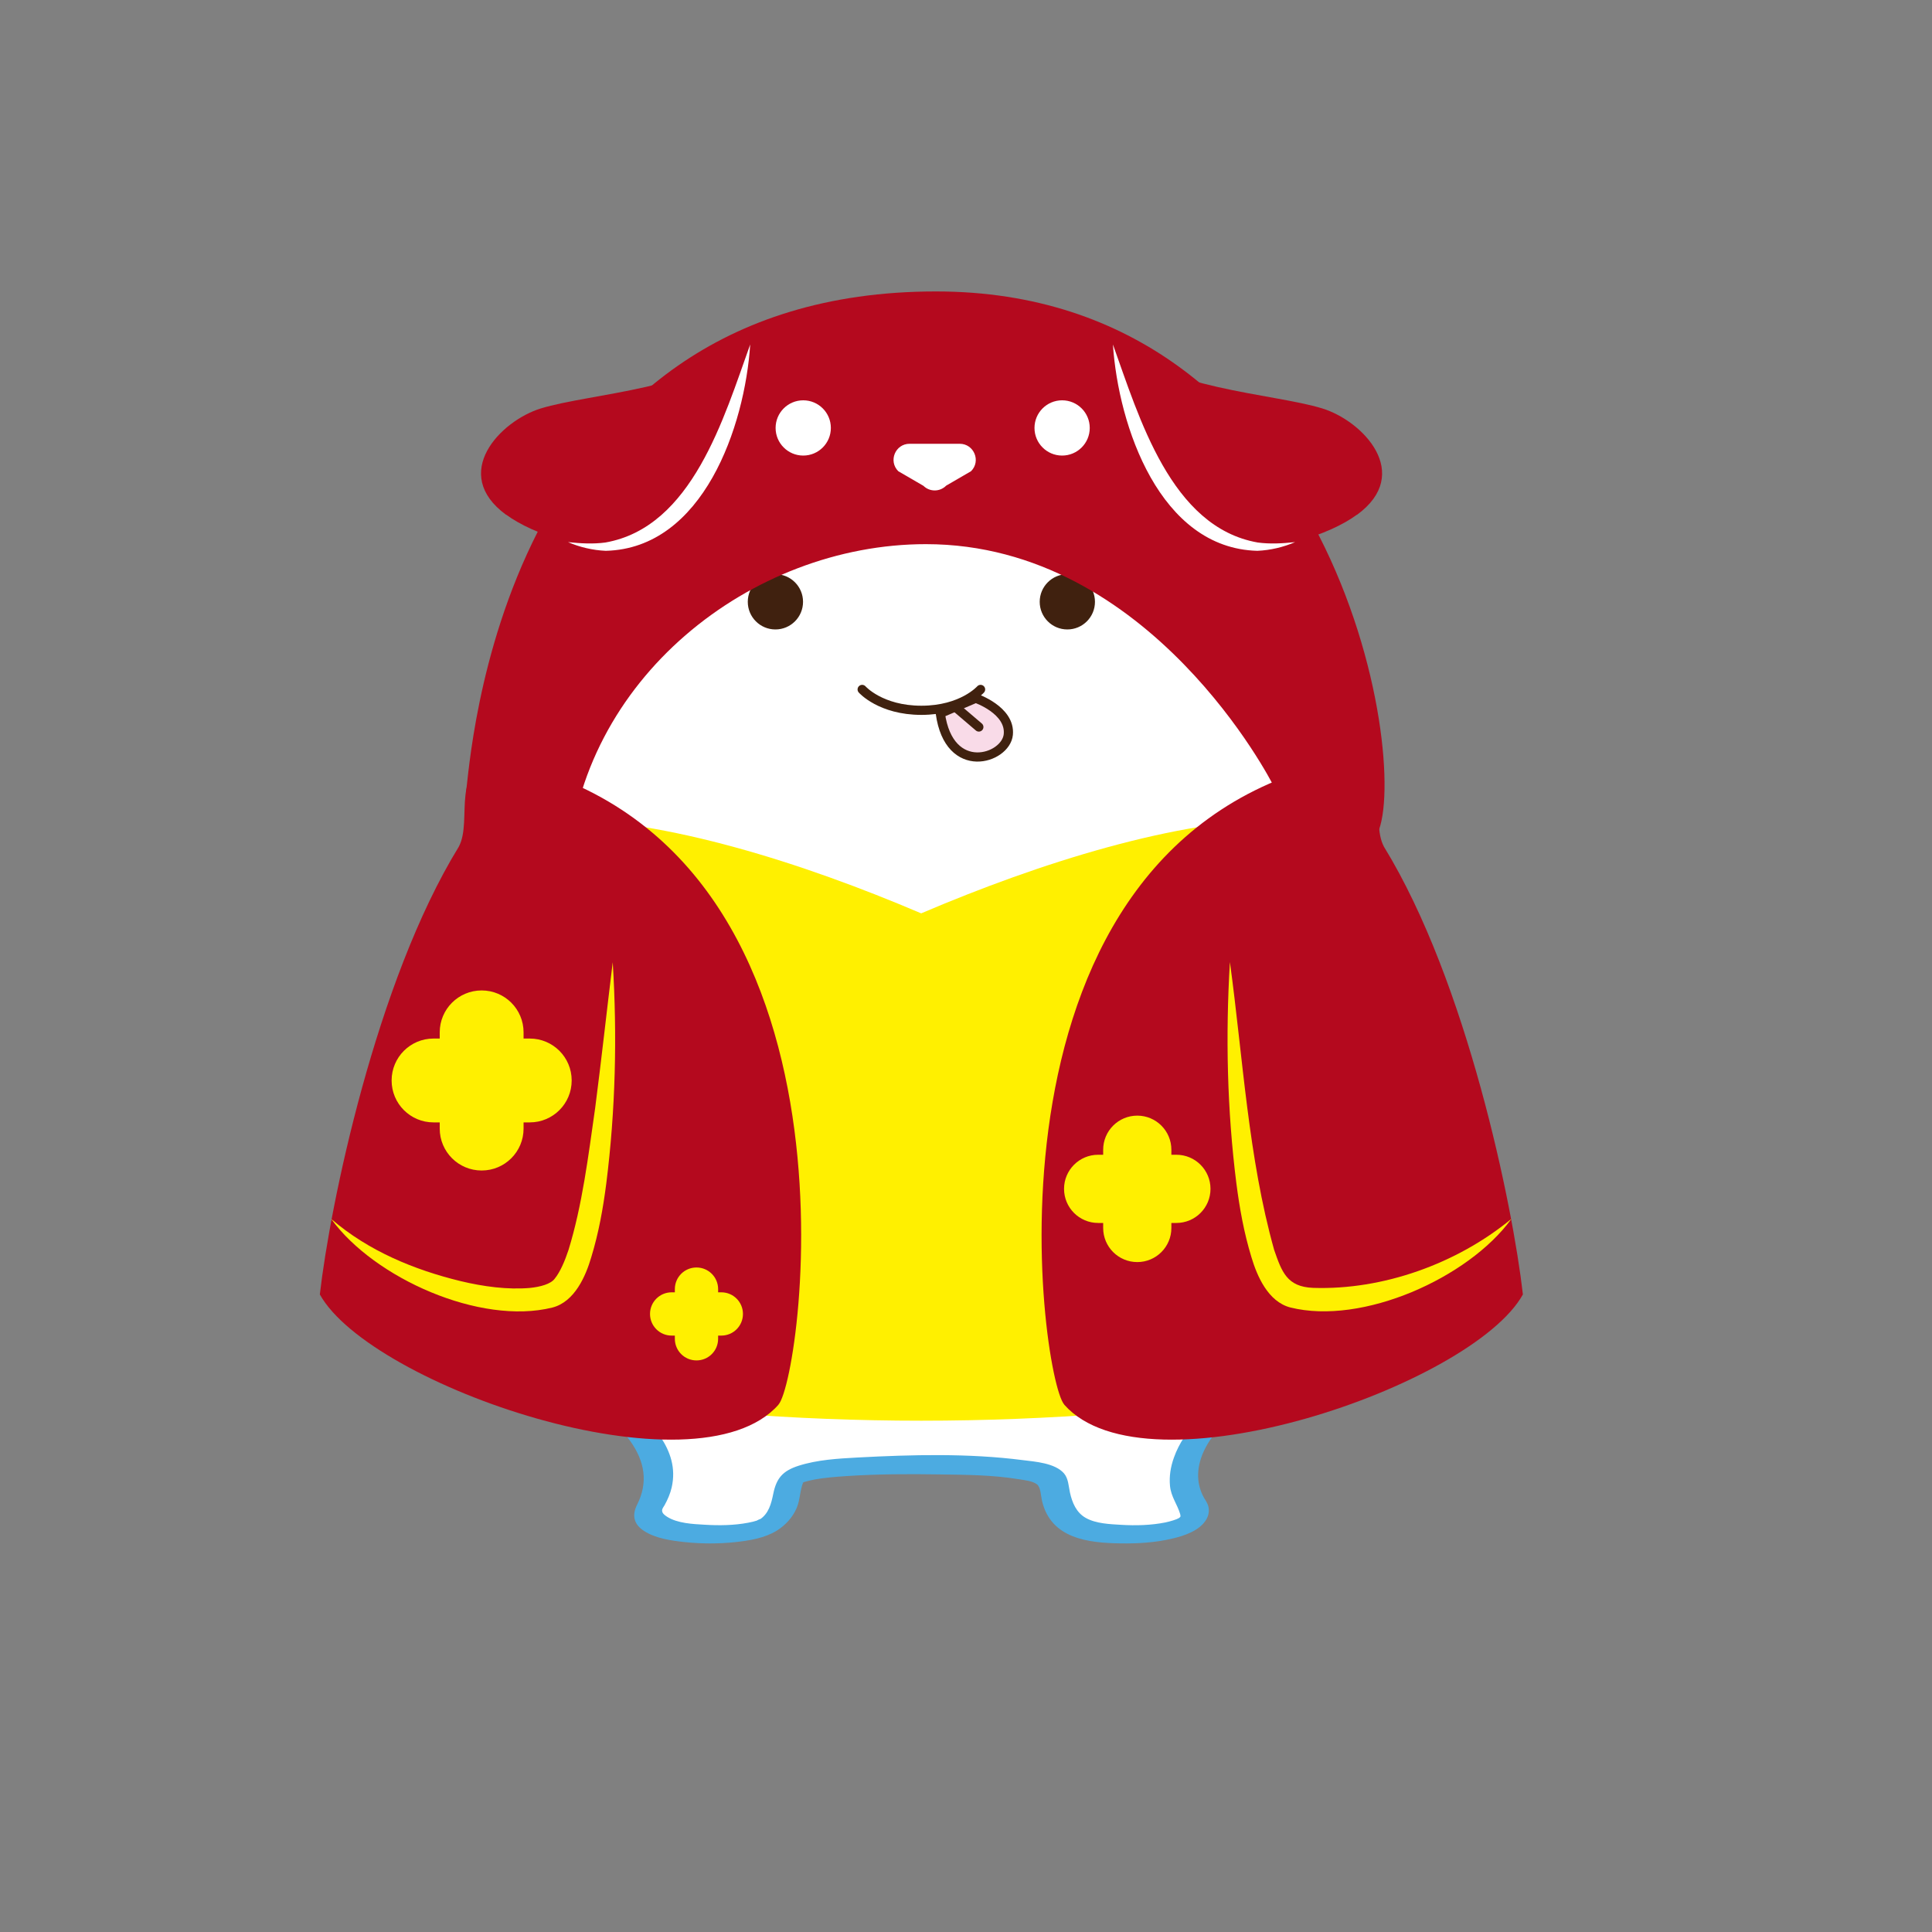 <?xml version="1.0" encoding="UTF-8"?>
<svg xmlns="http://www.w3.org/2000/svg" id="a" viewBox="0 0 200 200">
  <rect x="0" y="0" width="200" height="200" fill="#808080" stroke="none"/>
  <defs>
    <style>.b{fill:none;}.b,.c{stroke:#40210f;stroke-linecap:round;stroke-linejoin:round;stroke-width:.95px;}.c{fill:#f9dbe8;}.d{fill:#4cabe1;}.d,.e,.f,.g,.h{stroke-width:0px;}.e{fill:#40210f;}.f{fill:#b4091e;}.g{fill:#fff;}.h{fill:#fff000;}</style>
  </defs>
  <path class="g" d="M95.38,35.14c-3.75,0-7.39.7-10.86,2-5.46,2.06-7.15,8.24-12.42,13.05-4.65,4.25-11.2,8.13-14.7,17.52-3.47,9.3-5.59,19.95-5.59,31.34,0,20.88,3.05,37.8,13.61,48.15.67.66,4.46,4.7,1.92,8.69-2.11,3.32,9.7,3.62,12.26,1.96,1.96-1.27,1.79-3.28,2.19-4.45.47-1.39,6.43-1.73,13.61-1.73s13.14.34,13.61,1.73c.4,1.17.23,3.18,2.19,4.45,2.56,1.66,14.37,1.36,12.26-1.96-2.54-3.99,1.25-8.03,1.92-8.69,10.56-10.35,13.61-27.27,13.61-48.15h0c0-35.3-19.51-63.91-43.58-63.91Z"></path>
  <path class="d" d="M95.91,34.19c-5.49.04-12.08,1-16.22,4.95-1.77,1.7-3.12,3.8-4.55,5.77-1.56,2.16-3.27,4.11-5.28,5.85-3.26,2.81-6.66,5.42-9.33,8.83-3.47,4.43-5.32,9.69-6.83,15.06-3.34,11.85-3.84,24.1-2.99,36.32.69,9.98,2.42,20.27,7.43,29.07,1.07,1.88,2.3,3.67,3.69,5.33,1.09,1.3,2.41,2.41,3.4,3.79,1.5,2.09,1.9,4.28.72,6.61-.55,1.09-.34,2.02.7,2.7,1.22.8,2.86,1.02,4.27,1.17,1.72.18,3.49.18,5.2,0,1.45-.16,3.02-.41,4.28-1.18.9-.56,1.65-1.37,2.07-2.35.37-.86.33-1.88.7-2.71-.11.24-.22.1.14,0,.28-.08.6-.16.91-.22,1.14-.22,2.31-.3,3.46-.38,3.18-.21,6.37-.22,9.55-.17,2.71.04,5.49.05,8.17.49.57.09,1.47.17,1.95.54.39.31.39,1.16.53,1.75.92,3.85,4.75,4.32,8.12,4.36,1.78.03,3.59-.08,5.33-.49,1.25-.29,2.88-.82,3.56-2.01.24-.42.32-.92.18-1.39-.12-.39-.4-.73-.57-1.09-.32-.67-.49-1.42-.47-2.17.04-1.84,1.08-3.58,2.31-4.89,2.93-3.1,5.45-6.35,7.36-10.18,4.58-9.18,6-19.67,6.5-29.8.15-2.95.2-5.9.21-8.85l-2,1.09h0c.55,0,2-.26,2-1.09-.03-12.85-2.47-25.83-8.14-37.43-4.62-9.46-11.51-18.32-20.96-23.33-4.75-2.51-10.03-3.93-15.41-3.95-.64,0-1.6.18-1.91.85-.28.6.24,1.05.84,1.05,21.93.1,35.35,22.63,40.03,41.46,1.76,7.08,2.6,14.36,2.61,21.65l2-1.09h0c-.55,0-2,.26-2,1.09-.01,10.46-.59,21.2-3.76,31.24-1.32,4.2-3.17,8.26-5.7,11.87-1.17,1.67-2.53,3.15-3.94,4.62-1.1,1.14-2.02,2.47-2.55,3.97-.34.95-.5,1.93-.4,2.94.11,1.11.75,1.88,1.05,2.89.09.31-.01.33-.15.43-.2.13-.89.34-1.37.44-1.49.3-3.07.34-4.58.25-1.18-.07-2.6-.12-3.66-.71-.99-.55-1.42-1.59-1.65-2.64-.14-.65-.16-1.44-.61-1.97-.93-1.08-2.99-1.22-4.28-1.38-5.6-.72-11.46-.57-17.08-.27-2.04.11-4.18.23-6.14.86-1.6.52-2.27,1.26-2.6,2.89-.21,1.02-.47,2.07-1.41,2.67.29-.18-.46.17-.25.1-.3.1-.62.17-.93.23-1.46.28-3.01.3-4.49.21-1.24-.07-2.84-.14-3.92-.83-.28-.18-.51-.37-.51-.64,0-.21.16-.38.26-.56.32-.58.58-1.18.73-1.82.92-4.03-2.4-6.77-4.71-9.46-5.94-6.9-8.71-15.86-10.12-24.7-.85-5.32-1.24-10.72-1.37-16.11-.15-6.09.03-12.15.92-18.18.84-5.72,2.24-11.37,4.18-16.81,1.72-4.81,4.41-8.89,8.12-12.39,3.11-2.93,6.69-5.34,9.4-8.67,2.89-3.55,5.07-8.37,9.66-9.98,2.96-1.04,6.09-1.59,9.23-1.61.65,0,1.6-.18,1.91-.85.28-.6-.24-1.05-.84-1.05Z"></path>
  <path class="h" d="M149.47,137.21c-1.63,5.63-27.61,9.86-54.1,9.86s-52.46-4.23-54.1-9.86c-1.64-5.64,16.25-52.41,16.25-52.41,11.36,0,25.61,4.53,37.84,9.75,12.24-5.22,26.49-9.75,37.84-9.75,0,0,17.89,46.77,16.25,52.41Z"></path>
  <path class="e" d="M77.41,62.3c0-1.58,1.28-2.86,2.86-2.86s2.86,1.28,2.86,2.86-1.28,2.86-2.86,2.86-2.86-1.28-2.86-2.86Z"></path>
  <path class="e" d="M113.35,62.3c0-1.58-1.28-2.86-2.86-2.86s-2.86,1.28-2.86,2.86,1.28,2.86,2.86,2.86,2.86-1.28,2.86-2.86Z"></path>
  <path class="f" d="M110.17,145.41c8.52,9.64,42.25-1.97,47.48-11.41-1.05-9.23-5.81-32.39-14.38-46.34-1.51-2.81,1.1-8.44-4.31-8.94-39.09,8.24-31.31,63.83-28.79,66.68Z"></path>
  <path class="h" d="M156.43,126.22c-4.43,6.07-15.39,10.99-22.85,9.13-2.33-.6-3.46-3.29-4.03-5.2-.78-2.55-1.23-5.09-1.56-7.64-.96-7.6-1.13-15.28-.67-22.92,1.35,9.9,1.9,20.25,4.58,29.8.79,2.27,1.32,3.82,4.03,3.93,7.22.24,14.86-2.49,20.49-7.11h0Z"></path>
  <path class="f" d="M80.59,145.41c-8.52,9.64-42.25-1.97-47.48-11.41,1.05-9.23,5.81-32.39,14.38-46.34,1.51-2.81-1.1-8.44,4.31-8.94,39.09,8.24,31.31,63.83,28.79,66.68Z"></path>
  <path class="h" d="M34.33,126.22c3.82,3.28,8.54,5.23,13.35,6.4,2.38.57,4.86.9,7.14.71,1.12-.11,2.21-.41,2.61-.97.56-.69,1.05-1.84,1.42-2.96,1.43-4.64,2.05-9.72,2.76-14.69.65-5.01,1.2-10.05,1.82-15.1.47,7.64.29,15.32-.67,22.92-.33,2.55-.78,5.09-1.56,7.64-.56,1.9-1.7,4.6-4.03,5.19-7.47,1.85-18.41-3.05-22.85-9.13h0Z"></path>
  <path class="b" d="M101.51,71.37s-1.9,2.16-6.13,2.16-6.13-2.16-6.13-2.16"></path>
  <path class="c" d="M97.34,73.84c.91,6.6,6.79,4.73,7.04,2.2s-3.37-3.76-3.37-3.76l-3.66,1.56Z"></path>
  <path class="f" d="M131.75,81.19s-12.58-24.86-35.9-24.86c-18.12,0-35.9,14.01-37.05,33.4,0,0-11.01-5.05-10.55-7.82s3.16-51.74,48.64-51.74c41.32,0,49.17,48.71,45.71,56.1-3.46,7.39-10.85-5.08-10.85-5.08Z"></path>
  <path class="f" d="M140.48,53.29c5.83-4.27.6-9.72-3.6-11.01-5.11-1.57-16.56-1.99-21.75-7.09.05.28.08.47.08.47,0,0,4.01,24.68,18.86,20.46,2.91-.83,4.98-1.8,6.4-2.84Z"></path>
  <path class="g" d="M115.21,35.66c2.71,7.53,5.99,18.92,14.99,20.5,1.25.17,2.55.1,3.87-.04-1.22.52-2.54.84-3.91.9-10.09-.26-14.39-12.9-14.95-21.36h0Z"></path>
  <path class="f" d="M52.39,53.29c-5.83-4.27-.6-9.72,3.6-11.01,5.11-1.57,16.56-1.99,21.75-7.09-.05.28-.08.47-.08.47,0,0-4.01,24.68-18.86,20.46-2.91-.83-4.98-1.8-6.4-2.84Z"></path>
  <path class="g" d="M77.66,35.66c-.55,8.46-4.86,21.11-14.95,21.36-1.37-.06-2.7-.38-3.91-.9,1.32.14,2.61.21,3.87.04,9-1.58,12.28-12.97,14.99-20.5h0Z"></path>
  <path class="g" d="M80.29,44.3c0-1.58,1.28-2.86,2.86-2.86s2.86,1.28,2.86,2.86-1.28,2.86-2.86,2.86-2.86-1.28-2.86-2.86Z"></path>
  <path class="g" d="M112.81,44.3c0-1.58-1.28-2.86-2.86-2.86s-2.86,1.28-2.86,2.86,1.28,2.86,2.86,2.86,2.86-1.28,2.86-2.86Z"></path>
  <path class="g" d="M97.92,50.29l2.6-1.51c1.05-1.04.31-2.84-1.17-2.84h-5.19c-1.48,0-2.22,1.79-1.17,2.84l2.6,1.51c.65.64,1.69.64,2.34,0Z"></path>
  <line class="b" x1="99.02" y1="73.29" x2="101.33" y2="75.26"></line>
  <path class="h" d="M54.84,107.51h-.64v-.64c0-2.4-1.94-4.34-4.34-4.34h0c-2.4,0-4.34,1.94-4.34,4.34v.64h-.64c-2.4,0-4.34,1.94-4.34,4.34h0c0,2.4,1.94,4.34,4.34,4.34h.64v.64c0,2.4,1.94,4.34,4.34,4.34h0c2.4,0,4.34-1.94,4.34-4.34v-.64h.64c2.4,0,4.34-1.94,4.34-4.34h0c0-2.4-1.94-4.34-4.34-4.34Z"></path>
  <path class="h" d="M74.67,133.78h-.33v-.33c0-1.24-1-2.24-2.24-2.24h0c-1.24,0-2.24,1-2.24,2.24v.33h-.33c-1.24,0-2.24,1-2.24,2.24h0c0,1.24,1,2.24,2.24,2.24h.33v.33c0,1.24,1,2.24,2.24,2.24h0c1.24,0,2.24-1,2.24-2.24v-.33h.33c1.24,0,2.24-1,2.24-2.24h0c0-1.24-1-2.24-2.24-2.24Z"></path>
  <path class="h" d="M121.78,119.54h-.52v-.52c0-1.95-1.58-3.53-3.53-3.53h0c-1.95,0-3.53,1.58-3.53,3.53v.52h-.52c-1.95,0-3.53,1.58-3.53,3.53h0c0,1.95,1.58,3.53,3.53,3.53h.52v.52c0,1.95,1.58,3.53,3.53,3.53h0c1.95,0,3.53-1.58,3.53-3.53v-.52h.52c1.95,0,3.53-1.58,3.53-3.53h0c0-1.95-1.58-3.53-3.53-3.53Z"></path>
</svg>

